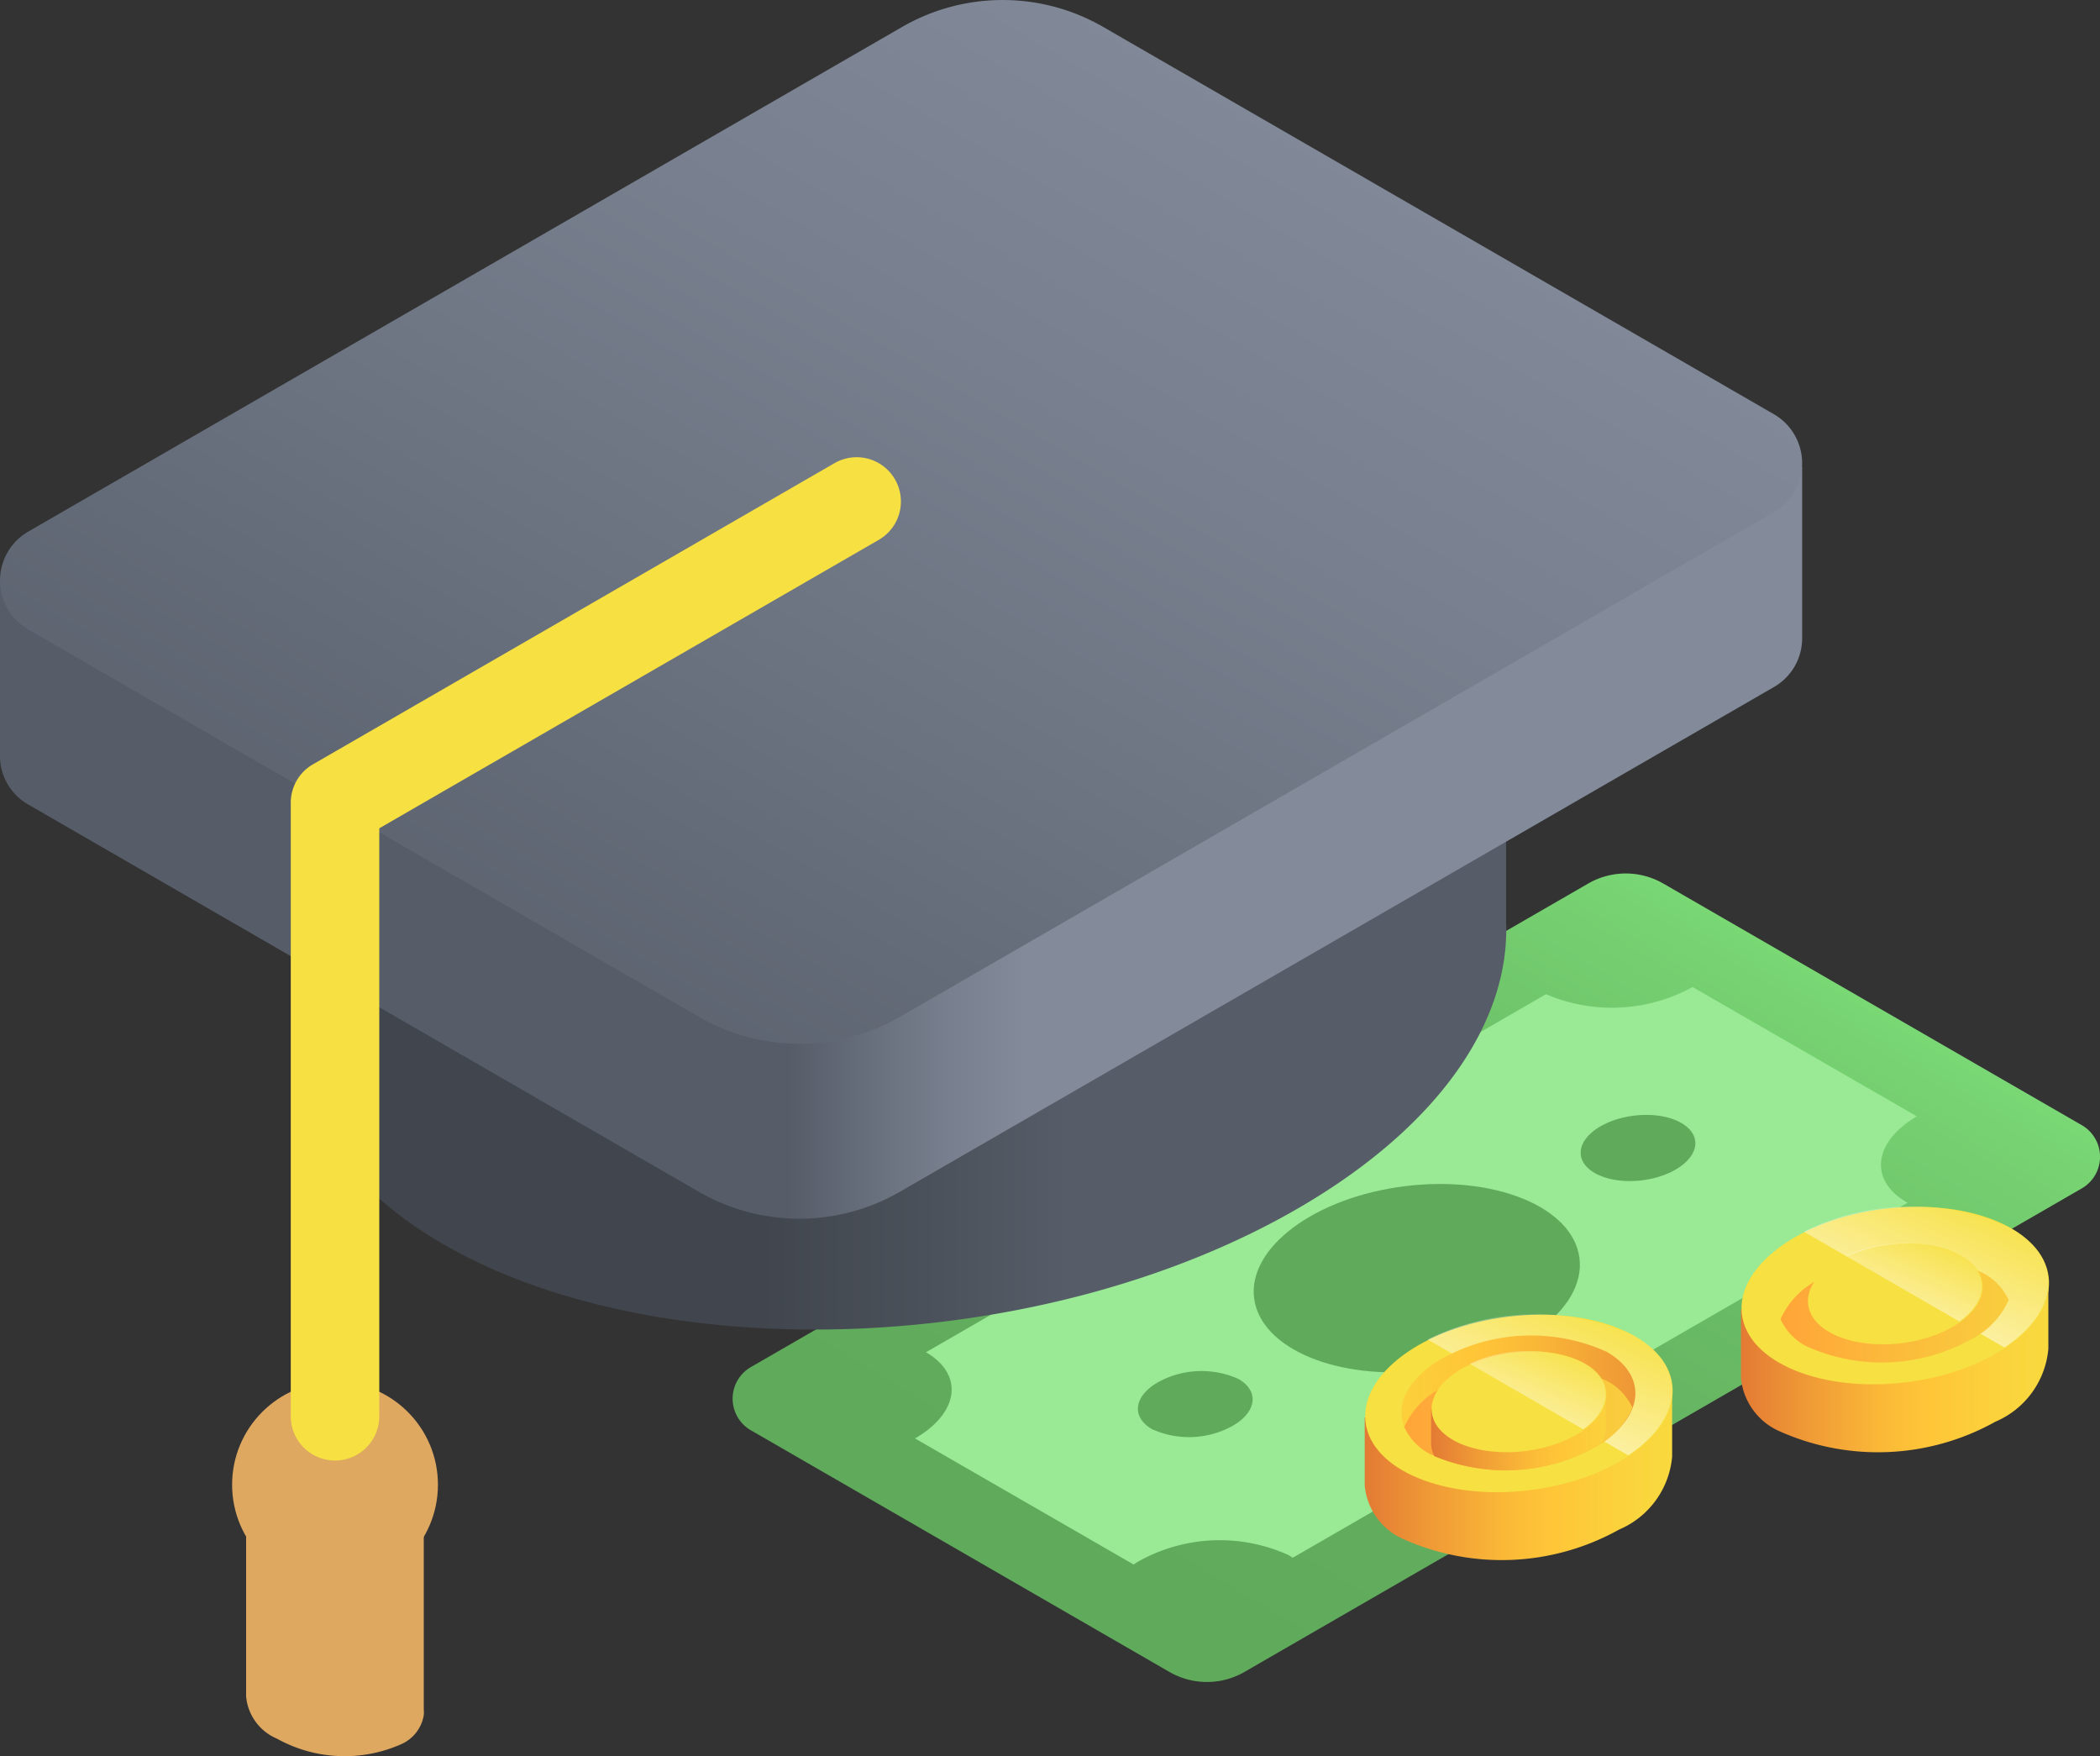 <svg xmlns="http://www.w3.org/2000/svg" xmlns:xlink="http://www.w3.org/1999/xlink" width="48.585" height="40.624" viewBox="0 0 48.585 40.624">
  <rect x="0" y="0" width="48.585" height="40.624" fill="#333333" stroke="none"/>
  <defs>
    <linearGradient id="linear-gradient" x1="0.218" y1="0.776" x2="0.92" y2="0.089" gradientUnits="objectBoundingBox">
      <stop offset="0" stop-color="#60aa5c"/>
      <stop offset="0.261" stop-color="#62ae5e"/>
      <stop offset="0.53" stop-color="#69ba65"/>
      <stop offset="0.801" stop-color="#75cf70"/>
      <stop offset="1" stop-color="#80e37b"/>
    </linearGradient>
    <linearGradient id="linear-gradient-2" y1="0.5" x2="1.311" y2="0.5" gradientUnits="objectBoundingBox">
      <stop offset="0" stop-color="#e37a34"/>
      <stop offset="0.158" stop-color="#ef9936"/>
      <stop offset="0.35" stop-color="#fab937"/>
      <stop offset="0.456" stop-color="#ffc538"/>
      <stop offset="0.681" stop-color="#fad53d"/>
      <stop offset="0.898" stop-color="#f7e041"/>
    </linearGradient>
    <linearGradient id="linear-gradient-3" x1="-0.135" y1="1.261" x2="0.862" y2="0.034" gradientUnits="objectBoundingBox">
      <stop offset="0" stop-color="#fff"/>
      <stop offset="1" stop-color="#fff" stop-opacity="0"/>
    </linearGradient>
    <linearGradient id="linear-gradient-4" x1="1.22" y1="0.5" x2="-0.696" y2="0.5" xlink:href="#linear-gradient-2"/>
    <linearGradient id="linear-gradient-5" y1="0.5" x2="1.645" y2="0.5" gradientUnits="objectBoundingBox">
      <stop offset="0" stop-color="#ffa538"/>
      <stop offset="0.264" stop-color="#fcb83b"/>
      <stop offset="0.732" stop-color="#f8d53f"/>
      <stop offset="1" stop-color="#f7e041"/>
    </linearGradient>
    <linearGradient id="linear-gradient-6" x1="0" y1="0.5" x2="1.578" y2="0.5" xlink:href="#linear-gradient-2"/>
    <linearGradient id="linear-gradient-7" x1="-0.267" y1="1.465" x2="0.863" y2="0.008" xlink:href="#linear-gradient-3"/>
    <linearGradient id="linear-gradient-9" x1="-0.135" y1="1.261" x2="0.862" y2="0.034" xlink:href="#linear-gradient-3"/>
    <linearGradient id="linear-gradient-13" x1="-0.267" y1="1.465" x2="0.863" y2="0.008" xlink:href="#linear-gradient-3"/>
    <linearGradient id="linear-gradient-14" x1="6.862" y1="0.5" x2="8.316" y2="0.5" gradientUnits="objectBoundingBox">
      <stop offset="0" stop-color="#dea861"/>
      <stop offset="0.284" stop-color="#f5bc44"/>
      <stop offset="0.456" stop-color="#ffc538"/>
      <stop offset="0.681" stop-color="#fad53d"/>
      <stop offset="0.898" stop-color="#f7e041"/>
    </linearGradient>
    <linearGradient id="linear-gradient-15" x1="6.278" y1="0.5" x2="7.278" y2="0.5" xlink:href="#linear-gradient-14"/>
    <linearGradient id="linear-gradient-16" x1="0.356" y1="0.5" x2="0.634" y2="0.5" gradientUnits="objectBoundingBox">
      <stop offset="0.102" stop-color="#41464e"/>
      <stop offset="0.588" stop-color="#4b515a"/>
      <stop offset="1" stop-color="#565d68"/>
    </linearGradient>
    <linearGradient id="linear-gradient-17" x1="0.437" y1="0.5" x2="0.585" y2="0.5" gradientUnits="objectBoundingBox">
      <stop offset="0" stop-color="#565d68"/>
      <stop offset="0.1" stop-color="#5c636f"/>
      <stop offset="0.614" stop-color="#78808f"/>
      <stop offset="0.898" stop-color="#838b9b"/>
    </linearGradient>
    <linearGradient id="linear-gradient-18" x1="0.079" y1="0.92" x2="0.934" y2="0.068" xlink:href="#linear-gradient-17"/>
  </defs>
  <g id="scholarship_2_" data-name="scholarship (2)" transform="translate(0 -41.948)">
    <g id="Group_13460" data-name="Group 13460" transform="translate(16.95 62.152)">
      <path id="Path_6009" data-name="Path 6009" d="M179.042,266.277l19.371-11.184a1.739,1.739,0,0,1,1.739,0l9.682,5.589a.844.844,0,0,1,0,1.462l-19.371,11.184a1.739,1.739,0,0,1-1.739,0l-9.682-5.589a.844.844,0,0,1,0-1.462Z" transform="translate(-178.62 -254.86)" fill="url(#linear-gradient)"/>
      <path id="Path_6010" data-name="Path 6010" d="M246,287.51c-.882-.509-.776-1.4.233-1.988l-5.189-2.992a3.875,3.875,0,0,1-3.392.166l-14.345,8.282c.881.512.769,1.4-.253,1.994l0,0,5.057,2.916c.039-.026.078-.051.121-.076a3.845,3.845,0,0,1,3.46-.143c.035.02.066.042.1.063l14.231-8.216Z" transform="translate(-218.834 -279.904)" fill="#99e995"/>
      <g id="Group_13459" data-name="Group 13459" transform="translate(9.377 5.439)">
        <ellipse id="Ellipse_64" data-name="Ellipse 64" cx="3.792" cy="2.145" rx="3.792" ry="2.145" transform="translate(2.428 2.251) rotate(-6.947)" fill="#60aa5c"/>
        <path id="Path_6011" data-name="Path 6011" d="M279.762,376.313a2.079,2.079,0,0,0-1.871.078c-.554.32-.614.8-.134,1.08a2.08,2.08,0,0,0,1.871-.078C280.182,377.074,280.242,376.59,279.762,376.313Z" transform="translate(-277.433 -370.058)" fill="#60aa5c"/>
        <ellipse id="Ellipse_65" data-name="Ellipse 65" cx="1.333" cy="0.754" rx="1.333" ry="0.754" transform="translate(10.155 0.323) rotate(-6.947)" fill="#60aa5c"/>
      </g>
    </g>
    <g id="Group_13461" data-name="Group 13461" transform="translate(31.348 71.97)">
      <path id="Path_6012" data-name="Path 6012" d="M339.846,382.268v-1.545l-7.112.639v1.577h0a1.5,1.5,0,0,0,.867,1.224,5.577,5.577,0,0,0,5.017-.208A2.026,2.026,0,0,0,339.846,382.268Z" transform="translate(-332.508 -378.597)" fill="url(#linear-gradient-2)"/>
      <ellipse id="Ellipse_66" data-name="Ellipse 66" cx="3.575" cy="2.022" rx="3.575" ry="2.022" transform="translate(0 0.865) rotate(-6.947)" fill="#f7e041"/>
      <path id="Path_6013" data-name="Path 6013" d="M352.739,365.545c1.284-.854,1.369-2.059.148-2.764a5.561,5.561,0,0,0-4.787.086Z" transform="translate(-346.416 -361.904)" fill="url(#linear-gradient-3)"/>
      <path id="Path_6014" data-name="Path 6014" d="M346.445,367.833a4.242,4.242,0,0,0-3.817.158c-1.13.652-1.252,1.639-.274,2.2a4.242,4.242,0,0,0,3.817-.158C347.3,369.385,347.423,368.4,346.445,367.833Z" transform="translate(-340.618 -366.586)" fill="url(#linear-gradient-4)"/>
      <path id="Path_6015" data-name="Path 6015" d="M347.076,374.909a4.242,4.242,0,0,0-3.817.158,1.876,1.876,0,0,0-.868.909,1.321,1.321,0,0,0,.594.624,4.242,4.242,0,0,0,3.817-.158,1.876,1.876,0,0,0,.868-.909A1.32,1.32,0,0,0,347.076,374.909Z" transform="translate(-341.249 -372.99)" fill="url(#linear-gradient-5)"/>
      <path id="Path_6016" data-name="Path 6016" d="M352.956,382.487v-.78l-4.042.354v.8h0a.669.669,0,0,0,.076.287,4.3,4.3,0,0,0,3.716-.21c.059-.034.115-.069.168-.1a.746.746,0,0,0,.081-.347Z" transform="translate(-347.153 -379.488)" fill="url(#linear-gradient-6)"/>
      <ellipse id="Ellipse_67" data-name="Ellipse 67" cx="2.031" cy="1.149" rx="2.031" ry="1.149" transform="translate(1.639 1.507) rotate(-6.947)" fill="#f7e041"/>
      <path id="Path_6017" data-name="Path 6017" d="M360.982,373.032c.675-.482.7-1.141.028-1.531a3.151,3.151,0,0,0-2.652.016Z" transform="translate(-355.701 -369.993)" fill="url(#linear-gradient-7)"/>
    </g>
    <g id="Group_13462" data-name="Group 13462" transform="translate(40.055 69.475)">
      <path id="Path_6018" data-name="Path 6018" d="M431.564,355.982v-1.545l-7.112.639v1.577h0a1.5,1.5,0,0,0,.867,1.224,5.577,5.577,0,0,0,5.017-.208A2.025,2.025,0,0,0,431.564,355.982Z" transform="translate(-424.229 -352.31)" fill="url(#linear-gradient-2)"/>
      <ellipse id="Ellipse_68" data-name="Ellipse 68" cx="3.575" cy="2.022" rx="3.575" ry="2.022" transform="translate(0 0.865) rotate(-6.947)" fill="#f7e041"/>
      <path id="Path_6019" data-name="Path 6019" d="M444.458,339.259c1.284-.854,1.369-2.059.148-2.764a5.561,5.561,0,0,0-4.786.086Z" transform="translate(-438.138 -335.617)" fill="url(#linear-gradient-9)"/>
      <path id="Path_6020" data-name="Path 6020" d="M438.163,341.547a4.242,4.242,0,0,0-3.817.158c-1.13.652-1.252,1.639-.274,2.2a4.242,4.242,0,0,0,3.817-.158C439.018,343.1,439.141,342.112,438.163,341.547Z" transform="translate(-432.339 -340.299)" fill="url(#linear-gradient-4)"/>
      <path id="Path_6021" data-name="Path 6021" d="M438.794,348.622a4.242,4.242,0,0,0-3.817.158,1.876,1.876,0,0,0-.868.908,1.321,1.321,0,0,0,.594.624,4.242,4.242,0,0,0,3.816-.158,1.876,1.876,0,0,0,.868-.909A1.321,1.321,0,0,0,438.794,348.622Z" transform="translate(-432.97 -346.702)" fill="url(#linear-gradient-5)"/>
      <path id="Path_6022" data-name="Path 6022" d="M444.674,356.2v-.78l-4.042.354v.8h0a.668.668,0,0,0,.076.287,4.3,4.3,0,0,0,3.716-.21q.088-.051.168-.1a.746.746,0,0,0,.081-.347Z" transform="translate(-438.874 -353.201)" fill="url(#linear-gradient-6)"/>
      <ellipse id="Ellipse_69" data-name="Ellipse 69" cx="2.031" cy="1.149" rx="2.031" ry="1.149" transform="translate(1.639 1.507) rotate(-6.947)" fill="#f7e041"/>
      <path id="Path_6023" data-name="Path 6023" d="M452.7,346.746c.675-.482.7-1.141.028-1.531a3.151,3.151,0,0,0-2.652.016Z" transform="translate(-447.422 -343.706)" fill="url(#linear-gradient-13)"/>
    </g>
    <path id="Path_6024" data-name="Path 6024" d="M60.006,412.808v-4.47l4.11.361v4.409a.679.679,0,0,1,0,.136.891.891,0,0,1-.5.66,3.225,3.225,0,0,1-2.9-.12,1.171,1.171,0,0,1-.71-.976Z" transform="translate(-54.312 -331.622)" fill="url(#linear-gradient-14)"/>
    <circle id="Ellipse_70" data-name="Ellipse 70" cx="2.381" cy="2.381" r="2.381" transform="translate(5.37 73.909)" fill="url(#linear-gradient-15)"/>
    <path id="Path_6025" data-name="Path 6025" d="M100.136,173.918v-9.712l-27.975,2.46v9.3a4.609,4.609,0,0,0,0,.926c.172,1.687,1.288,3.278,3.391,4.492,5.063,2.923,13.906,2.556,19.752-.819,3.289-1.9,4.928-4.345,4.832-6.643Z" transform="translate(-65.292 -110.656)" fill="url(#linear-gradient-16)"/>
    <path id="Path_6026" data-name="Path 6026" d="M0,158.48v4.008H0a1.294,1.294,0,0,0,.652,1.171l15.514,8.957a4.654,4.654,0,0,0,4.655,0L41.04,160.943a1.3,1.3,0,0,0,.654-1.133v-3.95Z" transform="translate(0 -103.103)" fill="url(#linear-gradient-17)"/>
    <path id="Path_6027" data-name="Path 6027" d="M.654,56.51l15.514,8.957a4.654,4.654,0,0,0,4.655,0L41.04,53.794a1.308,1.308,0,0,0,0-2.265L25.525,42.572a4.654,4.654,0,0,0-4.655,0L.654,54.244a1.308,1.308,0,0,0,0,2.265Z" transform="translate(0)" fill="url(#linear-gradient-18)"/>
    <g id="Group_13463" data-name="Group 13463" transform="translate(6.727 52.525)">
      <path id="Path_6028" data-name="Path 6028" d="M71.912,176.616a1.024,1.024,0,0,1-1.024-1.024V161.4a1.024,1.024,0,0,1,.512-.887l12.068-6.967a1.024,1.024,0,1,1,1.024,1.774l-11.556,6.672v13.6A1.024,1.024,0,0,1,71.912,176.616Z" transform="translate(-70.888 -153.41)" fill="#f7e041"/>
    </g>
  </g>
</svg>
